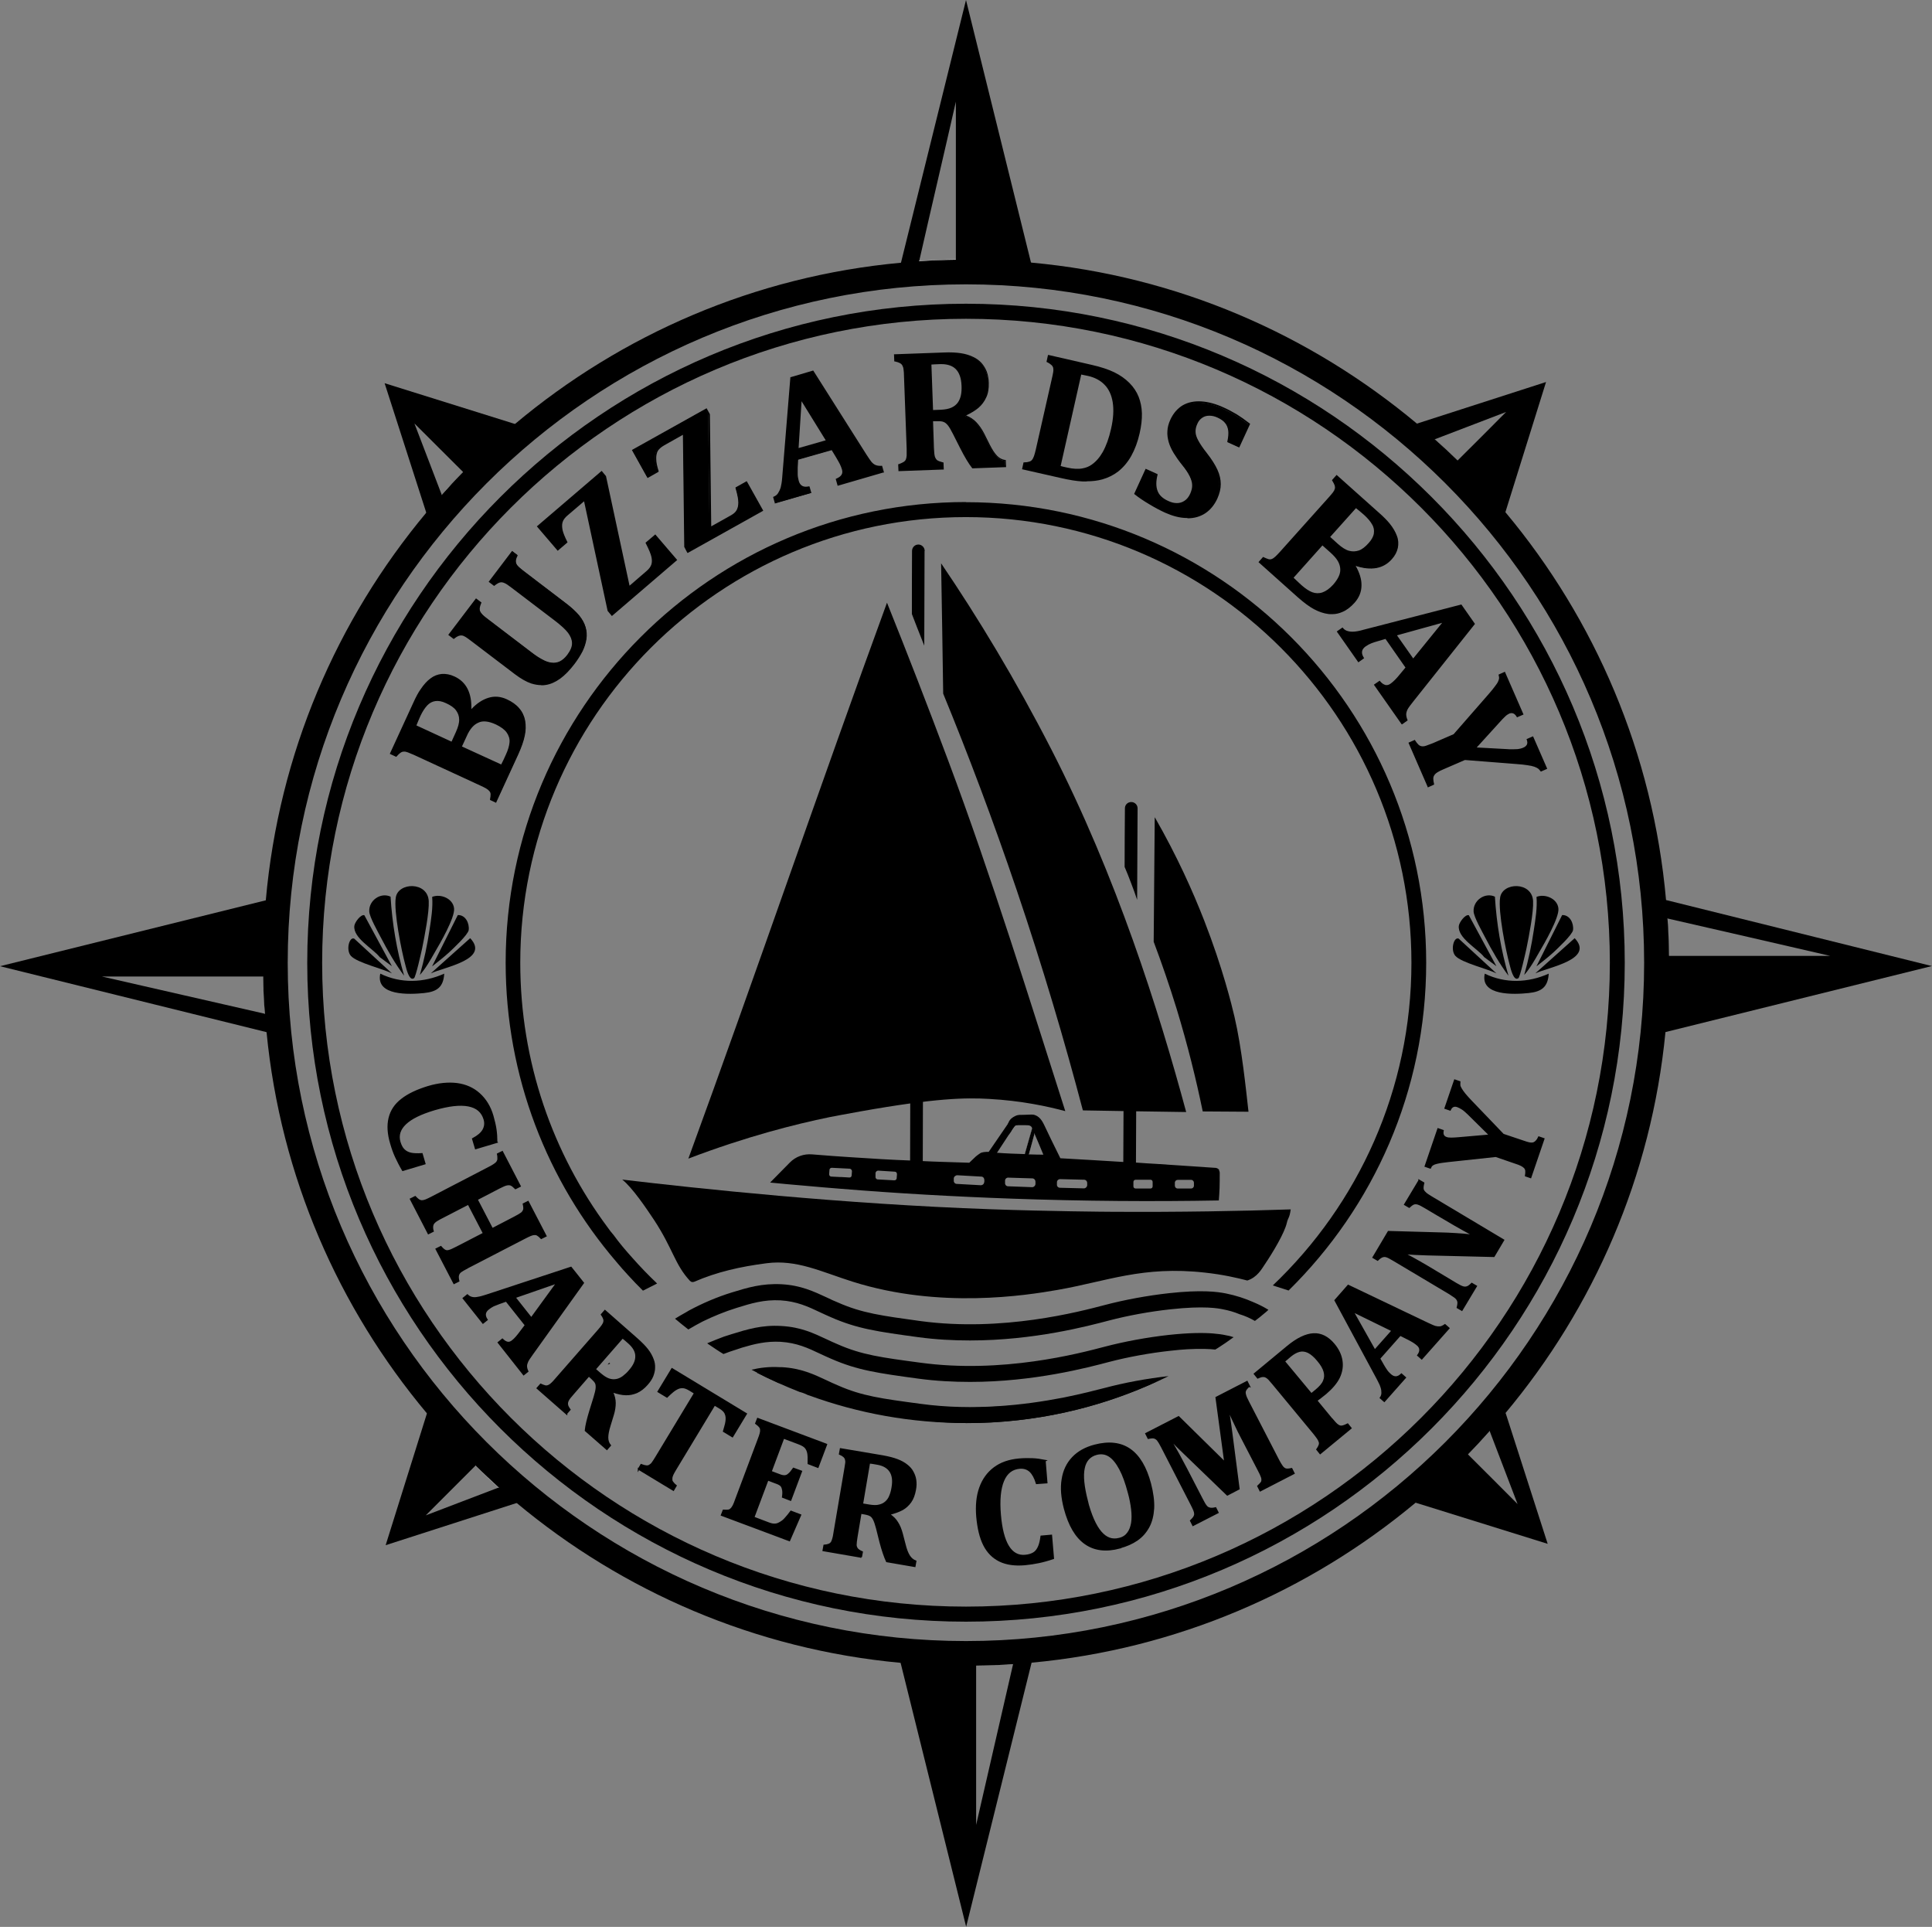 <svg viewBox="0 0 129.6 129.23" xmlns="http://www.w3.org/2000/svg" data-name="Layer 2" id="Layer_2">
  <rect x="0" y="0" width="129.6" height="129.23" fill="#808080" stroke="none"/>
  <defs>
    <style>
      .cls-1 {
        fill: #fff;
      }

      .cls-2 {
        stroke: #000;
        stroke-miterlimit: 10;
        stroke-width: .11px;
      }
    </style>
  </defs>
  <g data-name="Layer 2" id="Layer_2-2">
    <g>
      <path d="M60.28,110.98l.13.53,4.4,17.71,4.39-17.71h.01l.13-.53h-9.05ZM65.48,122.4v-10.7c.82-.01,1.65-.04,2.47-.1h.01c-.82,3.59-1.66,7.2-2.48,10.79Z"></path>
      <path d="M81.79,78.47c-.12-.17-.32-.15-.33-.15-1.28-.09-2.57-.17-3.86-.26-.47-.03-.93-.05-1.39-.09-.29-.01-.57-.03-.85-.04-1.42-.09-2.82-.17-4.23-.25-.46-.93-.82-1.66-1.06-2.18-.09-.18-.26-.58-.63-.71-.1-.04-.19-.04-.26-.04-.4.01-.42.02-.64.02-.26-.01-.37.04-.48.1-.12.06-.3.17-.4.39,0,.01-.01.02-.01.03-.07.14-.09.33.02.78h0s.01.01.01.01c.03-.05.06-.11.11-.16.06-.12.14-.22.22-.34.13-.14.17-.1.22-.11.02-.01.11-.01.26-.01.11,0,.5,0,.56.02,0,0,.05.02.1.05.03.03.06.06.09.12-.17.58-.33,1.17-.5,1.75-.63-.02-1.26-.04-1.88-.09.01-.02.03-.03.03-.05h-.1c-.11.01-.29,0-.48-.01-.21,0-.45.01-.58.11-.1.07-.19.13-.27.2-.14.14-.29.28-.44.42-.45-.01-1.1-.03-1.89-.06-.39-.01-.79-.03-1.23-.05-.27-.01-.56-.02-.85-.04-1.16-.04-2.48-.12-3.98-.22-.7-.04-1.57-.11-2.59-.19-.56-.05-1.11.15-1.5.55-.44.45-.88.9-1.32,1.34.76.07,1.53.15,2.31.21.81.07,1.64.15,2.47.21,3.68.3,7.5.52,11.47.66,4.81.17,9.45.2,13.85.12.02-.27.04-.55.05-.83.01-.32.01-.64.01-.93,0-.03.02-.16-.05-.27ZM57.13,78.82c0,.1-.07.16-.16.15l-.51-.03h-.09l-.6-.03c-.09,0-.15-.07-.15-.16l.02-.28c0-.09.07-.15.16-.15l1.2.06c.09.01.15.09.15.17l-.02.27ZM60.15,79.01c0,.1-.09.16-.17.15l-1.1-.06c-.09,0-.16-.09-.15-.17v-.27c.02-.09.1-.15.18-.15l1.11.07c.09,0,.15.07.15.17l-.02.26ZM66.02,79.28c-.01.13-.11.21-.22.21l-1.62-.09c-.12,0-.21-.11-.2-.22v-.15c.01-.12.12-.21.24-.21l1.6.09c.13,0,.21.11.21.22v.15ZM69.46,79.41c-.01.12-.11.21-.22.21l-1.62-.06c-.12,0-.21-.11-.2-.22v-.16c0-.12.11-.21.22-.2l1.62.05c.12.01.2.11.2.22v.16ZM69.01,77.42c.13-.47.27-.93.38-1.4.14.33.34.78.6,1.42-.21,0-.74-.01-.98-.02ZM72.93,79.49c-.01.12-.11.21-.22.21l-1.6-.04c-.13,0-.22-.1-.21-.22v-.15c0-.12.1-.21.22-.21l1.6.04c.12,0,.21.1.21.22v.15ZM77.32,79.56c0,.09-.06.15-.15.15h-.98c-.1,0-.16-.06-.16-.15v-.28c0-.1.06-.16.16-.16h.98c.09,0,.15.06.15.16v.28ZM80.09,79.52c0,.11-.09.19-.19.19h-.9c-.11,0-.19-.09-.19-.19v-.2c0-.11.09-.19.19-.19h.9c.11,0,.19.09.19.19v.2Z"></path>
      <path d="M68.19,110.65c-.02.11-.05.22-.07.33-.05.21-.1.42-.15.63h-.01c-.82.05-1.65.09-2.47.1v-1.19c.9.04,1.81.09,2.71.13Z" class="cls-1"></path>
      <path d="M86.58,81.12c-.08.59-.17.51-.26.9-.16.68-.91,1.94-1.51,2.83-.17.25-.48.82-1.14,1.03-.65-.17-1.63-.4-2.84-.53-4.18-.47-6.6.59-9.89,1.16-2.12.37-7.91,1.29-13.74-.55-2.12-.67-3.75-1.5-5.77-1.24-1.79.23-3.35.59-4.85,1.24-.01,0-.07.03-.15.02-.05,0-.11-.04-.15-.08-1.02-1.1-1.13-2.14-2.41-4.09-.52-.78-1.45-2.16-2.13-2.7,5.06.6,14.76,1.64,24.72,1.99,3.9.14,7.81.17,8.06.17,4.69.03,8.78-.05,12.07-.16Z"></path>
      <g>
        <path d="M61.13,50.04c.3.56.59,1.02.84,1.37l-.07,26.59c0,.24-.18.43-.42.43-.24-.01-.43-.19-.43-.43l.07-27.96Z"></path>
        <path d="M62.02,36.96l-.02,6.34c-.06-.14-.11-.29-.17-.43-.22-.56-.45-1.13-.66-1.69,0-1.41,0-2.82.01-4.23,0-.24.19-.43.42-.43h.01c.22,0,.42.19.42.43Z"></path>
      </g>
      <g>
        <path d="M75.41,67.05c.27.64.56,1.21.83,1.68l-.04,9.58c0,.24-.19.43-.43.43s-.42-.19-.42-.43l.05-11.26Z"></path>
        <path d="M76.31,54.21l-.03,6.14c-.12-.36-.25-.73-.4-1.11-.14-.38-.29-.75-.44-1.1,0-1.31.01-2.62.02-3.93,0-.24.19-.42.42-.42h.01c.22,0,.42.18.42.42Z"></path>
      </g>
      <path d="M77.46,54.83c-.02,2.78-.05,5.55-.07,8.33.53,1.41,1.05,2.91,1.54,4.5.74,2.43,1.31,4.74,1.75,6.88,1.02,0,2.05.02,3.07.02-.17-1.51-.45-4.27-.94-6.37-.18-.77-.79-3.27-2.03-6.45-.76-1.95-1.82-4.32-3.31-6.92Z"></path>
      <path d="M63.13,37.78c.05,2.91.1,5.83.14,8.74,1.69,4.11,3.35,8.51,4.94,13.2,1.74,5.14,3.2,10.08,4.43,14.75,2.31.04,4.62.08,6.93.11-1.85-6.85-4.67-15.79-9.06-24.35-2.39-4.65-4.9-8.8-7.38-12.45Z"></path>
      <path d="M46.16,77.71c3.91-1.49,7.17-2.31,9.5-2.79.17-.03.97-.19,2.05-.38,5.06-.9,7.06-.93,8.63-.84,2.18.12,3.93.5,5.12.82-2.35-7.34-4.96-15.79-7.85-23.5-1.35-3.61-2.72-7.14-4.11-10.6-4.44,12.13-8.89,25.17-13.33,37.3Z"></path>
      <g>
        <path d="M40.87,91.4l.06.05c-.06.03-.13.06-.17.07l.11-.13Z"></path>
        <path d="M77.55,92.68c-3.88,1.78-8.19,2.76-12.73,2.76-3.7,0-7.25-.65-10.56-1.86-.02,0-.04-.01-.07-.02-.18-.09-.36-.16-.56-.21-.98-.39-1.94-.81-2.87-1.29.53-.11,1.26-.2,2.1-.12h.01c1.27.14,1.85.59,3.03,1.07.33.14.65.26.96.36.02.01.04.01.06.02.3.07.59.16.89.22.12.03.24.05.35.09.63.13,1.34.24,2.2.36.57.1,2.44.36,4.9.34.65-.01,1.85-.07,2.92-.15.75-.04,1.43-.11,1.82-.13,0,0,.04,0,.13-.01-.02,0-.03.01-.05.01.05-.01.1-.01.13-.01h-.07c.57-.07,3.03-.39,5.57-.97.18-.05.86-.28,1.84-.46Z"></path>
      </g>
      <path d="M28.83,94.16l-.19.63-2.77,8.84,8.79-2.83.61-.19-6.44-6.44ZM28.56,101.63l3.34-3.34c.5.5,1.03.99,1.55,1.47h.01c-1.64.62-3.26,1.25-4.9,1.87Z"></path>
      <path d="M34.59,99.33c-.15.05-.29.11-.44.16-.24.1-.46.18-.7.28h-.01c-.52-.48-1.05-.97-1.55-1.48.18-.18.35-.35.53-.52.11-.12.21-.22.32-.33.61.63,1.22,1.26,1.84,1.89Z" class="cls-1"></path>
      <path d="M95.06,28.42l-.73.24,1.11,1.11,1.72,1.72,3.6,3.6.22-.73,2.73-8.74-8.66,2.79ZM97.78,30.88c-.49-.48-1.01-.96-1.53-1.42,1.59-.61,3.2-1.22,4.78-1.83-1.08,1.09-2.16,2.17-3.25,3.25Z"></path>
      <path d="M97.78,30.88c-.19.2-.4.41-.61.61-.1.11-.21.22-.32.33-.61-.63-1.23-1.26-1.84-1.89.15-.05.29-.11.44-.16.27-.11.53-.2.8-.31.52.46,1.04.94,1.53,1.42Z" class="cls-1"></path>
      <path d="M34.54,28.43h-.01l-8.73-2.73,2.79,8.67h0s.24.72.24.72l2.83-2.83,3.6-3.6-.73-.22ZM29.63,33.18c-.61-1.59-1.22-3.2-1.83-4.78,1.09,1.08,2.17,2.17,3.26,3.25h0c-.5.5-.97,1.01-1.43,1.53Z"></path>
      <path d="M31.99,32.58c-.63.61-1.26,1.23-1.89,1.84-.05-.15-.11-.29-.16-.44-.11-.27-.2-.53-.31-.8.46-.52.93-1.03,1.43-1.52.2.19.4.4.6.6.11.1.22.21.33.32Z" class="cls-1"></path>
      <path d="M100.98,94.78l-.2-.62-1.11,1.11-1.72,1.73-3.6,3.59.61.19,8.86,2.76-2.82-8.77ZM99.93,95.98c.62,1.63,1.25,3.26,1.87,4.89-1.11-1.11-2.21-2.22-3.33-3.33.49-.5.98-1.03,1.45-1.56Z"></path>
      <path d="M99.93,95.98c-.47.53-.96,1.06-1.45,1.56-.18-.18-.35-.36-.53-.53l-.33-.33c.63-.61,1.26-1.23,1.88-1.84.05.15.11.29.17.44.09.24.18.47.27.71Z" class="cls-1"></path>
      <path d="M69.16,17.61L64.8,0l-4.36,17.61-.16.63h9.05l-.16-.63ZM61.66,17.51c.81-3.57,1.65-7.12,2.46-10.69v10.59c-.82.01-1.65.04-2.46.1Z"></path>
      <path d="M64.12,17.41v1.29c-.9-.04-1.81-.09-2.71-.13.02-.12.05-.22.07-.34.06-.25.12-.48.17-.73.81-.05,1.64-.09,2.46-.1Z" class="cls-1"></path>
      <path d="M111.76,60.37l-.41-.1v9.04l.36-.09h0s17.88-4.43,17.88-4.43l-17.84-4.43ZM111.86,61.6c3.64.83,7.28,1.67,10.92,2.51h-10.83c-.01-.86-.04-1.68-.1-2.51Z"></path>
      <path d="M111.95,64.1h0s-1.06.01-1.06.01c.04-.91.09-1.81.13-2.71.11.02.22.05.33.07.17.04.33.07.5.12.05.83.09,1.66.1,2.5Z" class="cls-1"></path>
      <path d="M17.83,60.38L0,64.8l17.87,4.42.37.1v-9.04l-.42.11ZM17.77,67.99c-3.65-.83-7.29-1.67-10.94-2.5h10.83c.01.85.05,1.67.12,2.5Z"></path>
      <path d="M18.71,65.48c-.04.9-.09,1.8-.13,2.7-.11-.02-.22-.05-.33-.07-.16-.04-.32-.07-.48-.11h0c-.06-.85-.11-1.67-.12-2.51h1.06Z" class="cls-1"></path>
      <path d="M111.86,61.6h0c-.02-.42-.05-.82-.1-1.23-.87-9.84-4.77-18.83-10.76-26-1.02-1.21-2.1-2.37-3.22-3.49-.49-.48-1.01-.96-1.53-1.42-.38-.35-.78-.7-1.19-1.04-7.16-5.99-16.09-9.92-25.9-10.81h-.01c-1.43-.14-2.89-.2-4.35-.2-.22,0-.46,0-.68.01-.82.01-1.65.04-2.46.1-.41.02-.81.05-1.22.1-9.81.9-18.75,4.82-25.9,10.82h-.01c-1.21,1.02-2.36,2.09-3.47,3.22h0c-.5.5-.97,1.01-1.43,1.53-.35.4-.7.79-1.04,1.2h0c-6,7.19-9.89,16.15-10.76,25.99h0c-.13,1.39-.19,2.78-.19,4.19,0,.3,0,.61.01.91h0c.01.86.05,1.68.12,2.51v.02c.02.41.06.8.11,1.21h0c.94,9.68,4.83,18.49,10.75,25.56h.01c1.03,1.24,2.11,2.41,3.26,3.51.5.5,1.03.99,1.55,1.47h.01c.4.36.79.71,1.2,1.04,7.12,5.94,16.01,9.82,25.75,10.72,1.44.14,2.91.2,4.4.2.22,0,.46,0,.68-.01.82-.01,1.65-.04,2.47-.1h.01c.41-.02.81-.05,1.22-.1h.01c9.73-.9,18.62-4.78,25.75-10.72,1.23-1.02,2.4-2.11,3.53-3.25.49-.5.98-1.03,1.45-1.56.35-.4.71-.79,1.05-1.2,5.92-7.07,9.8-15.88,10.74-25.55h0c.16-1.54.24-3.09.24-4.66v-.46c-.01-.85-.04-1.67-.1-2.5ZM64.8,110.06c-25.09,0-45.5-20.41-45.5-45.49s20.41-45.5,45.5-45.5,45.49,20.41,45.49,45.5-20.41,45.49-45.49,45.49Z"></path>
      <path d="M64.8,20.37c-24.37,0-44.19,19.83-44.19,44.2s19.82,44.19,44.19,44.19,44.19-19.83,44.19-44.19-19.82-44.2-44.19-44.2ZM64.8,107.75c-23.82,0-43.19-19.37-43.19-43.18s19.37-43.19,43.19-43.19,43.19,19.37,43.19,43.19-19.38,43.18-43.19,43.18Z"></path>
      <g>
        <path d="M67.8,75.92c-.04.05-.07.11-.11.16h-.01c.04-.06.07-.12.12-.16Z" class="cls-1"></path>
        <path d="M69.4,76.02c-.12.47-.26.93-.38,1.4h-.03c-.09,0-.16,0-.25-.01.17-.59.33-1.18.5-1.75.03.06.05.14.1.24.02.04.04.09.06.13Z" class="cls-1"></path>
      </g>
      <path d="M85.08,87.86h-.01c-.07.07-.15.14-.24.21-.21.18-.43.36-.65.52-.33-.19-.67-.34-1.03-.45-.36-.15-.74-.26-1.12-.33-.3-.06-1.23-.25-3.51,0-1.39.15-2.86.42-4.12.75-1.4.37-5.04,1.34-9.33,1.34-1.12,0-2.29-.06-3.47-.22-2.72-.37-4.08-.56-5.84-1.33-.26-.11-.49-.22-.73-.33-.84-.4-1.58-.74-2.67-.81-1.11-.06-1.97.2-2.96.51-.77.24-1.53.55-2.27.91-.32.17-.64.34-.95.53h-.01c-.3-.24-.6-.47-.89-.72.24-.14.47-.29.72-.42.06-.04.13-.07.2-.12.93-.5,1.89-.91,2.89-1.22,1.04-.32,2.02-.62,3.34-.55,1.29.07,2.15.48,3.06.9.22.11.46.22.71.32,1.63.72,2.94.89,5.55,1.25,5.5.74,10.66-.63,12.37-1.08,1.33-.35,2.85-.63,4.29-.79,2.19-.24,3.24-.1,3.84.02.64.13,1.27.33,1.87.6.33.14.65.3.96.49Z"></path>
      <path d="M82.77,89.67s-.05.04-.09.06c-.29.21-.58.42-.87.6-.1.06-.19.13-.29.18-.39-.04-.97-.07-1.87-.02-.33.02-.71.05-1.13.1-1.39.15-2.86.42-4.12.75-1.4.37-5.04,1.34-9.32,1.34-1.12,0-2.3-.06-3.48-.22-2.72-.37-4.08-.56-5.84-1.33-.26-.11-.49-.22-.73-.33-.84-.4-1.58-.74-2.67-.81-.96-.05-1.74.14-2.58.39-.13.04-.26.09-.39.13-.29.09-.58.19-.86.3-.32-.19-.64-.41-.95-.62-.04-.03-.1-.06-.14-.1.37-.16.76-.31,1.13-.45.17-.05.33-.11.5-.16,1.04-.32,2.02-.63,3.34-.55,1.31.07,2.16.48,3.06.9.22.11.46.21.71.32,1.63.72,2.94.89,5.55,1.24,5.49.75,10.66-.62,12.37-1.07,1.33-.35,2.85-.63,4.29-.79,1.4-.15,2.33-.15,2.97-.1.37.03.65.07.87.12.18.03.35.07.52.13Z"></path>
      <path d="M78.39,92.29c-3.53,1.74-7.43,2.82-11.56,3.09-.28.02-.56.03-.83.04-.3.01-.61.02-.92.02-.29,0-.59,0-.88-.01-.86-.03-1.72-.1-2.59-.21-2.72-.37-4.08-.56-5.84-1.33-.26-.11-.49-.22-.73-.33-.84-.4-1.58-.75-2.67-.81-.05,0-.11-.01-.15,0-.61-.28-1.22-.57-1.81-.89.57-.13,1.18-.21,1.87-.17h.01s.1,0,.14,0c1.31.07,2.16.48,3.06.9.22.11.46.21.71.32,1.63.72,2.94.89,5.55,1.24,3.58.49,7.04.07,9.48-.4.03-.01.07-.01.11-.02,1.24-.25,2.2-.5,2.78-.65,1.32-.35,2.82-.63,4.28-.79Z"></path>
      <path d="M64.8,33.67c-17.03,0-30.88,13.86-30.88,30.89,0,7.65,2.8,14.67,7.42,20.06.26.31.52.61.8.91.32.35.65.7.99,1.03l.95-.48c-.58-.55-1.13-1.12-1.66-1.72-.44-.49-.87-.99-1.25-1.52-.15-.17-.28-.34-.4-.51-3.69-4.96-5.87-11.11-5.87-17.76,0-16.48,13.4-29.89,29.89-29.89s29.89,13.4,29.89,29.89c0,8.5-3.57,16.19-9.3,21.64l1.06.34c5.7-5.61,9.23-13.38,9.23-21.98,0-17.03-13.85-30.89-30.88-30.89Z"></path>
      <path d="M69.52,75.61c-.03.14-.07.27-.12.41-.12.47-.26.93-.38,1.4-.06.22-.13.45-.19.67-.09-.01-.18-.02-.27-.03.06-.21.13-.44.18-.65.17-.59.33-1.18.5-1.75.01-.04.03-.1.04-.14.09.03.16.06.24.1Z"></path>
      <path d="M68.28,75.19c-.09.13-.17.27-.26.4-.09.12-.16.22-.22.34-.04.05-.07.11-.11.16h-.01c-.26.4-.52.79-.78,1.19h-.01s-.02.03-.03.05c-.01.03-.03.05-.05.09-.16-.02-.4-.02-.56-.05.02-.03.04-.06.06-.1.45-.65.9-1.32,1.35-1.97.09-.03.22-.07.38-.09.12-.01.15-.03.24-.02Z"></path>
      <g>
        <path d="M33.32,76.6l-1.41.42-.19-.64c.34-.18.58-.38.7-.6.12-.22.15-.46.07-.72-.15-.5-.5-.8-1.07-.91-.57-.11-1.33-.02-2.29.26-.9.27-1.54.58-1.93.95-.39.37-.52.78-.39,1.23.07.23.16.41.29.53.12.12.28.2.46.24s.43.05.74.03l.19.65-1.47.44c-.19-.32-.34-.62-.47-.9s-.23-.57-.32-.88c-.2-.66-.23-1.23-.11-1.72.12-.49.39-.9.83-1.24.43-.34,1.02-.62,1.77-.85.7-.21,1.35-.27,1.93-.2.59.08,1.09.3,1.5.67.41.37.72.86.9,1.49.09.32.16.61.2.88s.06.56.06.86Z" class="cls-2"></path>
        <path d="M31.35,85.02c-.23.12-.38.21-.46.27-.07.06-.13.14-.15.23-.03.09-.02.22.02.39l-.3.15-1.19-2.29.3-.15c.13.15.23.23.31.26.07.03.15.03.25,0,.09-.02.27-.1.52-.23l1.8-.93-1.03-1.98-1.8.93c-.11.05-.2.11-.29.16s-.15.1-.2.15c-.05.05-.08.1-.1.15-.02.05-.03.12-.03.19,0,.07.01.16.04.25l-.3.15-1.19-2.3.3-.15c.09.09.16.16.23.21.07.04.14.07.22.07s.17-.02.27-.06c.1-.04.22-.1.36-.17l3.87-2.01c.14-.07.26-.14.35-.2.09-.06.16-.12.2-.18.04-.06.07-.13.07-.22,0-.08,0-.19-.03-.31l.3-.15,1.19,2.3-.3.15c-.13-.13-.23-.21-.31-.24-.08-.03-.17-.03-.28-.01-.1.02-.27.09-.5.21l-1.5.78,1.03,1.98,1.5-.78c.23-.12.38-.21.46-.27.08-.06.13-.14.16-.22s.02-.22-.02-.4l.3-.15,1.19,2.29-.3.15c-.1-.11-.19-.18-.26-.22-.07-.04-.14-.05-.22-.04-.08,0-.16.03-.24.06-.08.03-.2.09-.36.17l-3.87,2Z" class="cls-2"></path>
        <path d="M35.27,88.89l-1.31-1.65-.48.17c-.13.05-.26.1-.38.15-.12.06-.23.13-.34.22-.26.2-.29.45-.1.73l-.26.21-1.31-1.65.26-.21c.09.09.19.14.3.17.12.03.25.03.39,0,.15-.02.34-.07.58-.15l5.68-1.87.82,1.03-3.43,4.79c-.15.21-.26.37-.31.48s-.08.21-.08.31c0,.1.03.22.09.35l-.26.21-1.69-2.14.26-.21c.12.12.24.19.35.21.11.02.22-.02.33-.11.08-.06.17-.15.25-.24.09-.1.19-.23.31-.39l.31-.41ZM34.54,87.02l1.1,1.39,1.74-2.39-2.85.99Z" class="cls-2"></path>
        <path d="M38,94.81l-1.95-1.71.22-.25c.11.05.21.09.29.11.08.02.15.01.23-.02.07-.03.15-.08.22-.15.08-.07.17-.17.27-.29l2.87-3.28c.1-.12.19-.22.25-.31.06-.09.11-.17.12-.24.02-.07.02-.15-.01-.23-.03-.08-.07-.17-.15-.28l.22-.25,2.16,1.9c.29.26.52.49.69.71.17.22.29.44.37.66.07.18.1.37.09.55,0,.19-.05.37-.12.56-.08.19-.2.37-.37.56-.22.25-.45.42-.69.53-.24.1-.49.15-.73.14-.25,0-.54-.07-.87-.18l-.03.04c.11.24.17.48.17.72,0,.24-.04.51-.13.8l-.22.72c-.1.32-.15.59-.15.79,0,.21.06.38.18.53l-.22.25-1.43-1.25c.03-.33.14-.77.31-1.33l.28-.9c.08-.27.13-.47.14-.61.01-.14,0-.25-.04-.34-.04-.09-.13-.19-.26-.31l-.21-.19-1.07,1.23c-.17.19-.28.33-.32.42-.05.09-.07.18-.06.27,0,.09.06.21.17.36l-.22.25ZM41.76,89.71l-1.85,2.12.37.32c.2.17.39.29.56.35.18.06.34.07.51.04.16-.03.31-.1.46-.21.14-.11.29-.24.42-.4.3-.34.45-.67.44-.98,0-.31-.17-.6-.48-.88-.21-.19-.36-.31-.43-.36Z" class="cls-2"></path>
        <path d="M42.84,98.53l.17-.29c.13.05.24.08.33.09s.17,0,.24-.05c.07-.04.14-.1.2-.19.06-.09.14-.2.22-.34l2.61-4.32-.34-.21c-.17-.1-.31-.16-.43-.17s-.23,0-.35.05c-.12.05-.25.13-.38.24s-.26.23-.37.34l-.58-.35.92-1.52,4.97,3.01-.92,1.52-.58-.35c.07-.23.11-.4.14-.51.02-.11.04-.21.04-.3,0-.09,0-.17-.02-.24-.02-.07-.04-.13-.07-.19-.03-.06-.08-.11-.14-.17-.06-.06-.15-.12-.27-.19l-.3-.18-2.61,4.32c-.09.15-.16.27-.2.36-.04.09-.06.16-.07.22,0,.06,0,.12,0,.17.01.05.04.11.09.16.04.06.11.13.2.2l-.17.29-2.33-1.41Z" class="cls-2"></path>
        <path d="M55.43,96.88l-.57,1.51-.63-.24c.01-.34,0-.57-.03-.71s-.08-.25-.16-.35c-.08-.1-.23-.19-.47-.28l-1.01-.38-.85,2.27.61.23c.13.05.25.07.34.06.09-.01.18-.05.26-.13.09-.07.19-.2.31-.37l.52.19-.72,1.92-.52-.2c.03-.2.03-.36.01-.47s-.05-.21-.11-.28c-.06-.07-.16-.13-.3-.18l-.61-.23-.95,2.53,1,.38c.11.04.2.07.28.08.08.01.16.01.23,0,.07-.01.15-.04.22-.08.08-.04.15-.09.22-.14.07-.05.15-.13.23-.23.09-.1.2-.23.33-.41l.63.24-.74,1.7-4.54-1.7.12-.31c.13.01.23.01.31,0,.08-.01.15-.04.2-.1.06-.05.11-.13.16-.22.05-.1.1-.22.15-.37l1.53-4.08c.06-.15.1-.27.13-.38.03-.1.04-.19.03-.27,0-.08-.04-.15-.09-.21s-.13-.13-.24-.21l.12-.31,4.58,1.72Z" class="cls-2"></path>
        <path d="M57.78,104.42l-2.55-.44.06-.33c.12-.01.23-.03.3-.06.08-.03.14-.07.18-.13.05-.06.08-.15.11-.25.03-.1.06-.23.08-.39l.73-4.3c.03-.15.04-.29.06-.39s0-.2-.02-.27c-.02-.07-.06-.13-.13-.19-.06-.05-.15-.11-.27-.16l.06-.33,2.84.48c.38.07.7.15.96.25.26.1.48.22.66.37.15.12.28.26.37.43.09.16.16.34.19.54s.03.42-.02.67c-.06.33-.16.6-.31.81-.15.21-.34.38-.55.5-.22.12-.5.22-.84.31v.05c.21.15.39.32.51.53.13.2.23.45.31.75l.19.73c.08.33.18.58.29.75.11.17.25.29.43.36l-.06.33-1.87-.32c-.14-.3-.29-.73-.44-1.3l-.23-.92c-.07-.27-.14-.47-.2-.59-.06-.12-.13-.21-.21-.26-.08-.05-.21-.1-.39-.13l-.28-.05-.27,1.61c-.04.25-.06.43-.06.53,0,.1.04.19.09.26.05.07.17.15.33.22l-.06.33ZM58.31,98.11l-.47,2.77.48.08c.26.04.48.05.66,0,.18-.04.33-.12.45-.23.12-.11.22-.25.28-.42.07-.17.12-.35.15-.56.08-.45.03-.81-.14-1.07-.17-.26-.46-.43-.87-.5-.28-.05-.46-.08-.55-.08Z" class="cls-2"></path>
        <path d="M70.09,97.97l.12,1.46-.67.05c-.11-.37-.26-.64-.44-.81-.19-.17-.42-.24-.69-.22-.52.04-.89.33-1.11.86-.22.53-.3,1.3-.21,2.3.08.93.26,1.63.54,2.09.28.46.66.67,1.13.63.24-.02.43-.08.58-.17s.25-.23.33-.4c.08-.17.14-.41.18-.72l.67-.06.13,1.53c-.35.12-.68.21-.97.27-.29.06-.6.11-.92.14-.68.06-1.25-.02-1.7-.24-.45-.22-.8-.57-1.05-1.06-.25-.49-.4-1.13-.47-1.91-.06-.73,0-1.37.2-1.93.2-.56.52-1,.96-1.33.44-.33.99-.52,1.65-.58.33-.03.63-.03.9-.02.27.01.56.05.86.11Z" class="cls-2"></path>
        <path d="M75.12,103.8c-.93.25-1.71.15-2.33-.29-.62-.44-1.07-1.21-1.37-2.33-.19-.73-.25-1.39-.15-1.97.09-.58.32-1.06.69-1.45.37-.39.86-.66,1.47-.82.95-.25,1.74-.16,2.36.27.62.43,1.08,1.2,1.37,2.3.16.62.23,1.16.21,1.64-.03.48-.13.9-.32,1.25-.19.35-.44.64-.77.87-.33.23-.72.4-1.17.52ZM72.91,100.64c.26.99.57,1.69.93,2.11.36.42.77.57,1.25.44.25-.06.44-.19.57-.37.14-.18.22-.41.27-.68.04-.27.04-.58,0-.92-.04-.34-.11-.72-.22-1.11-.17-.65-.36-1.18-.58-1.59-.22-.41-.45-.7-.71-.87-.26-.17-.55-.21-.86-.13-.46.12-.75.44-.85.95-.11.51-.03,1.24.21,2.18Z" class="cls-2"></path>
        <path d="M83.77,92.96c-.13.13-.21.23-.24.31s-.03.17,0,.27c.02.1.09.26.21.49l2.01,3.89c.09.18.18.32.25.42s.15.16.23.19c.08.03.22.02.41-.02l.15.3-2.25,1.16-.15-.3c.11-.1.18-.18.22-.23s.06-.11.06-.17c0-.06,0-.13-.04-.23-.03-.1-.1-.24-.21-.45l-1.14-2.2c-.13-.24-.27-.53-.43-.87-.16-.33-.27-.57-.33-.71l-.09.05c.03.14.05.27.07.41.02.14.05.38.1.73l.5,3.85-.77.4-3.12-3.01c-.18-.17-.35-.34-.51-.52l-.08.04c.28.48.6,1.06.95,1.73l1.07,2.07c.11.22.2.37.27.45.06.08.14.13.24.15.09.03.22.02.39-.02l.15.3-1.66.85-.15-.3c.09-.09.16-.16.21-.23.04-.07.07-.14.07-.22,0-.08-.02-.16-.06-.26-.04-.1-.1-.22-.17-.36l-2-3.89c-.12-.23-.21-.38-.27-.45-.06-.07-.13-.12-.22-.15-.08-.03-.22-.02-.41.02l-.15-.3,2.18-1.12,3.12,3.07-.59-4.37,2.06-1.06.15.3Z" class="cls-2"></path>
        <path d="M89.35,95.18c.14.17.25.29.32.35.07.06.14.1.2.12s.14.02.21,0c.08-.02.18-.06.32-.13l.21.26-2.05,1.69-.21-.26c.07-.1.12-.19.15-.27.03-.07.04-.15.02-.22s-.06-.16-.12-.25c-.06-.09-.14-.19-.24-.32l-2.78-3.36c-.1-.12-.19-.22-.26-.3-.08-.08-.15-.13-.22-.16-.07-.03-.15-.04-.23-.03s-.18.05-.3.1l-.21-.26,2.21-1.83c.64-.53,1.22-.81,1.73-.84.51-.03.97.2,1.38.69.29.35.46.71.52,1.09.06.38,0,.75-.17,1.12-.18.37-.48.72-.9,1.08-.25.2-.45.36-.62.48l1.03,1.25ZM87.96,93.5l.33-.27c.25-.21.43-.41.51-.61.09-.2.1-.41.04-.63-.06-.22-.2-.47-.43-.74-.22-.27-.44-.46-.64-.56-.2-.1-.41-.13-.6-.08-.2.05-.4.16-.62.34-.18.15-.31.26-.41.35l1.82,2.19Z" class="cls-2"></path>
        <path d="M93.93,89.53l-1.4,1.58.25.44c.07.12.14.24.22.35.07.11.17.21.27.3.25.22.49.21.74-.03l.25.22-1.4,1.58-.25-.22c.07-.1.11-.21.11-.33s-.01-.25-.06-.39c-.04-.14-.13-.32-.25-.55l-2.84-5.27.87-.99,5.32,2.54c.24.11.41.19.52.22s.22.04.32.03.21-.07.33-.15l.25.22-1.81,2.04-.25-.22c.1-.14.15-.27.14-.38,0-.11-.06-.22-.16-.31-.08-.07-.17-.14-.28-.21s-.26-.15-.44-.24l-.46-.23ZM92.22,90.57l1.18-1.33-2.66-1.3,1.48,2.63Z" class="cls-2"></path>
        <path d="M95.2,79.17l.29.17c-.03.13-.05.23-.05.3,0,.06,0,.12.03.18.02.06.08.12.15.19s.21.16.39.27l4.84,2.89-.64,1.08-4.52-.11c-.61-.02-1.08-.04-1.42-.08l-.02.04c.64.34,1.31.72,2,1.14l1.4.84c.22.13.38.21.48.24s.19.03.28,0c.08-.02.19-.1.32-.23l.29.17-.96,1.6-.29-.17c.03-.12.05-.22.05-.31,0-.08-.02-.15-.06-.22-.04-.06-.1-.13-.19-.19s-.2-.13-.33-.22l-3.76-2.24c-.22-.13-.37-.21-.47-.24-.09-.03-.18-.03-.27,0-.09.03-.2.1-.33.23l-.29-.17,1.02-1.72,3.57.1c.22,0,.52.02.9.04s.73.05,1.05.09l.04-.07c-.71-.38-1.47-.82-2.29-1.31l-.81-.48c-.19-.11-.33-.19-.42-.22-.09-.04-.17-.05-.23-.05s-.12.02-.18.05c-.06.03-.14.1-.24.19l-.29-.17.96-1.6Z" class="cls-2"></path>
        <path d="M100.85,76.1l1.31.44c.17.06.3.1.39.12.09.02.17.03.23.02.06,0,.12-.02.16-.05.04-.02.09-.06.14-.12.05-.05.1-.13.15-.24l.32.11-.88,2.58-.32-.11c.02-.13.03-.25.02-.33-.01-.09-.04-.16-.1-.22s-.13-.11-.23-.16c-.1-.05-.23-.1-.39-.15l-1.31-.45-3.17.34c-.27.03-.47.06-.6.08-.16.03-.27.06-.35.09-.08.03-.13.07-.17.1s-.07.09-.11.17l-.32-.11.85-2.49.32.11c-.05.25.03.41.24.48.08.03.19.04.32.04s.3-.01.53-.03l2.07-.18-1.47-1.45c-.15-.14-.27-.25-.38-.32-.11-.07-.22-.13-.33-.17-.11-.04-.22-.04-.3,0-.09.04-.15.12-.2.23l-.32-.11.64-1.87.32.11c-.01.09,0,.17,0,.24.01.07.05.14.1.23.05.09.13.2.24.34.11.14.27.31.45.5l2.13,2.22Z" class="cls-2"></path>
      </g>
      <g>
        <g>
          <path d="M31.63,47.65c.37-.41.76-.68,1.16-.8s.8-.09,1.21.1c.34.16.62.35.82.59s.33.5.38.81c.05.31.05.64-.03.99-.07.35-.22.77-.44,1.27l-1.46,3.17-.34-.16c.02-.14.03-.26.03-.35,0-.09-.04-.17-.09-.24-.05-.07-.13-.13-.24-.19-.1-.06-.24-.13-.4-.2l-4.44-2.05c-.16-.07-.3-.13-.41-.17-.11-.04-.21-.06-.3-.06-.09,0-.17.03-.24.09-.08.05-.16.14-.26.25l-.34-.16,1.55-3.37c.18-.38.34-.69.49-.92.2-.3.42-.54.65-.72.21-.16.45-.25.71-.28.27-.02.54.03.83.16.78.36,1.14,1.09,1.1,2.21l.05.02ZM30.63,49.12c.16-.34.23-.64.22-.88,0-.24-.08-.46-.22-.64-.14-.19-.37-.35-.69-.5-.29-.13-.54-.18-.75-.15-.22.03-.41.13-.57.3-.17.17-.32.4-.46.71-.11.24-.21.48-.3.71l2.45,1.13.32-.69ZM33.64,51.34c.1-.2.22-.43.34-.69.15-.33.23-.61.25-.86.02-.25-.05-.48-.2-.69-.15-.21-.4-.39-.75-.56-.25-.11-.47-.18-.68-.2-.2-.02-.39,0-.56.08-.16.07-.31.18-.44.33-.13.15-.25.35-.37.61l-.33.72,2.73,1.26Z"></path>
          <path d="M33.3,53.85l-.43-.2v-.04c.03-.14.04-.25.04-.34,0-.08-.03-.15-.08-.21-.05-.06-.12-.12-.22-.18-.11-.06-.24-.13-.4-.2l-4.44-2.05c-.16-.07-.3-.13-.41-.17-.1-.04-.2-.06-.28-.05-.08,0-.15.03-.22.08-.07.05-.16.13-.25.24l-.03.03-.43-.2.02-.05,1.55-3.37c.18-.4.34-.7.5-.92.2-.3.42-.55.67-.73.22-.17.47-.26.74-.29.28-.02.56.03.86.17.78.36,1.16,1.09,1.13,2.19.36-.39.75-.64,1.14-.76.41-.13.83-.09,1.24.1.35.16.63.36.83.6.21.24.34.52.4.84.05.32.05.66-.03,1.01-.07.35-.22.78-.45,1.28l-1.48,3.22ZM32.99,53.59l.25.12,1.44-3.12c.22-.49.37-.91.44-1.25.07-.34.08-.67.03-.97-.05-.3-.18-.56-.37-.79-.2-.22-.46-.42-.8-.57-.39-.18-.78-.21-1.17-.09-.39.12-.77.38-1.14.78l-.03.03-.11-.05v-.04c.04-1.08-.32-1.81-1.07-2.16-.28-.13-.54-.18-.8-.16-.25.02-.48.11-.69.27-.23.18-.45.41-.64.7-.15.22-.31.52-.49.91l-1.53,3.32.25.12c.09-.1.17-.18.24-.23.09-.06.18-.09.27-.1.09,0,.2.01.32.06.12.04.26.1.42.18l4.44,2.05c.16.07.3.14.41.21.11.07.19.13.25.21.06.08.09.17.1.27,0,.09,0,.19-.02.32ZM33.67,51.41l-.05-.02-2.78-1.28.02-.05.33-.72c.12-.26.25-.47.38-.62.13-.15.29-.27.46-.35.18-.08.37-.11.58-.09.21.02.45.09.7.21.36.16.62.36.77.57.15.22.22.46.2.72-.02.25-.1.55-.26.88-.12.26-.24.5-.34.7l-.02.05ZM30.98,50.06l2.64,1.21c.1-.19.2-.4.31-.65.15-.32.23-.6.25-.84.02-.23-.05-.45-.19-.65-.14-.2-.39-.38-.72-.54-.24-.11-.46-.18-.66-.2-.19-.02-.37,0-.53.08-.16.07-.3.18-.42.32-.12.14-.25.34-.36.6l-.31.67ZM30.34,49.88l-.05-.02-2.5-1.15.02-.05c.09-.24.19-.48.3-.72.14-.3.3-.55.47-.72.17-.18.37-.28.6-.32.22-.04.49.02.78.15.33.15.56.32.71.52.14.2.22.42.23.67,0,.25-.07.55-.23.9h0s-.34.73-.34.73ZM27.93,48.65l2.36,1.09.29-.64c.15-.33.23-.62.22-.85,0-.23-.08-.43-.21-.61-.13-.18-.36-.34-.67-.48-.27-.13-.51-.17-.72-.14-.21.03-.39.13-.54.29-.16.17-.31.4-.45.69-.1.22-.19.44-.28.66Z"></path>
        </g>
        <g>
          <path d="M34.37,39.36c-.23-.17-.39-.28-.5-.33-.1-.05-.2-.06-.3-.05-.1.02-.23.09-.4.22l-.3-.23,1.51-1.98.3.23c-.05.13-.09.24-.1.33-.01.09,0,.17.03.25.04.08.1.16.19.24s.2.18.35.29l2.82,2.15c.37.28.66.55.87.8s.35.51.42.76c.08.26.09.52.06.79-.04.27-.12.54-.26.81-.13.27-.31.55-.53.84-.33.43-.64.75-.96.98s-.63.37-.95.41c-.32.05-.64.02-.96-.09-.32-.1-.69-.31-1.09-.62l-2.92-2.22c-.14-.11-.26-.2-.36-.26-.1-.07-.2-.11-.28-.12-.08-.01-.17,0-.26.03-.09.04-.19.1-.31.19l-.3-.23,1.8-2.37.3.23c-.06.15-.09.27-.1.35,0,.09,0,.17.04.24.03.07.09.15.16.22s.2.18.37.31l2.98,2.27c.24.18.47.33.68.45.22.12.43.19.63.22s.39,0,.57-.09c.18-.08.36-.24.53-.46.23-.31.35-.58.34-.83,0-.24-.1-.48-.27-.71s-.48-.51-.92-.85l-2.88-2.19Z"></path>
          <path d="M36.32,45.95c-.23,0-.45-.04-.68-.11-.33-.11-.7-.32-1.11-.63l-2.92-2.22c-.14-.11-.26-.19-.36-.26-.1-.06-.18-.1-.26-.11-.07-.01-.15,0-.23.03-.08.03-.18.09-.29.18l-.03.03-.37-.28.03-.04,1.83-2.41.37.28-.02.04c-.06.14-.09.26-.1.34,0,.08,0,.15.03.21.03.07.08.13.15.21s.2.18.37.31l2.98,2.27c.23.18.46.33.68.44.21.12.42.19.61.21.19.02.37,0,.54-.08.17-.08.35-.23.51-.44.22-.3.33-.56.32-.79,0-.23-.1-.46-.26-.68-.17-.23-.48-.51-.91-.84l-2.88-2.19c-.22-.17-.38-.28-.49-.32-.09-.04-.18-.06-.27-.04-.09.01-.22.09-.38.21l-.03.03-.37-.28.03-.04,1.54-2.03.37.28v.04c-.07.13-.1.23-.11.32-.01.08,0,.15.03.22.03.07.09.15.17.22.09.08.21.18.34.28l2.82,2.15c.37.28.67.56.88.81.21.26.35.52.43.78.08.26.1.53.06.81-.04.27-.13.55-.26.82-.14.27-.32.56-.54.85-.33.43-.65.76-.97.99-.32.23-.64.37-.97.42-.1.02-.21.02-.31.02ZM30.94,42.51s.05,0,.08,0c.09.01.19.06.3.13.1.07.23.15.37.26l2.92,2.22c.4.3.76.51,1.07.61.31.1.63.13.94.08.31-.05.62-.18.93-.41.31-.22.63-.55.95-.97.22-.28.39-.56.53-.83.13-.26.21-.53.25-.79.04-.26.02-.52-.06-.77-.07-.25-.21-.5-.41-.74-.2-.25-.49-.52-.86-.79l-2.82-2.15c-.14-.11-.26-.2-.35-.29-.09-.09-.16-.17-.2-.26-.04-.09-.05-.19-.04-.29.01-.08.04-.18.09-.3l-.22-.17-1.45,1.9.22.17c.16-.12.29-.19.39-.21.11-.02.22,0,.33.05.11.05.28.16.51.34l2.88,2.19c.44.33.75.62.93.85.18.24.28.49.29.74s-.11.54-.35.86c-.17.23-.36.39-.55.48-.19.09-.39.12-.6.09-.21-.03-.42-.1-.65-.22-.22-.12-.45-.27-.69-.45l-2.98-2.27c-.17-.13-.3-.23-.38-.31s-.14-.16-.18-.24c-.03-.08-.05-.17-.04-.26,0-.08.04-.19.09-.33l-.22-.17-1.74,2.28.22.17c.11-.08.2-.14.29-.17.07-.03.14-.04.21-.04Z"></path>
        </g>
        <g>
          <path d="M42.2,39.37l1.23-1.06c.16-.14.26-.28.31-.44.05-.16.06-.34.01-.54-.04-.21-.17-.52-.38-.93l.59-.5,1.4,1.64-4.31,3.7-.24-.28-1.6-7.44-1.17,1c-.19.16-.31.32-.36.49-.05.16-.05.35,0,.57.05.22.16.48.32.78l-.59.51-1.33-1.55,4.27-3.66.24.28,1.6,7.44Z"></path>
          <path d="M41.05,41.32l-.29-.35-1.58-7.35-1.1.94c-.18.15-.3.31-.34.46-.05.15-.04.34,0,.54.05.21.16.47.31.77l.02.04-.03.03-.63.54-.03-.04-1.37-1.6.04-.03,4.31-3.69.29.35,1.58,7.35,1.16-1c.15-.13.25-.27.3-.41.05-.14.05-.32.01-.51-.04-.2-.17-.51-.38-.92l-.02-.04.66-.56.03.04,1.44,1.68-.04.03-4.35,3.73ZM40.86,40.93l.2.23,4.23-3.63-1.34-1.56-.51.44c.21.41.33.7.37.91.04.21.04.41-.02.57-.05.16-.16.32-.33.46l-1.3,1.11-.02-.09-1.59-7.43-.2-.23-4.19,3.59,1.26,1.47.52-.44c-.15-.29-.25-.54-.3-.75-.05-.23-.06-.43,0-.6.05-.17.18-.34.38-.51l1.24-1.06.02.09,1.6,7.43Z"></path>
        </g>
        <g>
          <path d="M47.63,35.4l1.41-.79c.18-.1.31-.22.39-.37.08-.14.12-.32.12-.53,0-.21-.06-.54-.19-.99l.67-.38,1.05,1.89-4.96,2.77-.18-.33-.1-7.61-1.34.75c-.22.12-.37.26-.45.41-.08.15-.12.34-.11.56,0,.22.06.5.16.83l-.68.38-1-1.79,4.91-2.74.18.33.09,7.61Z"></path>
          <path d="M46.11,37.08l-.21-.4-.09-7.52-1.26.71c-.21.12-.35.25-.43.38-.07.14-.11.32-.1.53,0,.22.06.5.16.81v.04s-.02.02-.02.02l-.72.41-.03-.05-1.02-1.83.05-.03,4.96-2.77.22.4.09,7.52,1.34-.75c.17-.1.3-.21.37-.35.07-.13.11-.3.11-.5,0-.2-.06-.52-.19-.97v-.04s.75-.42.75-.42l.03.05,1.08,1.93-.05.03-5.01,2.8ZM46.01,36.67l.15.27,4.87-2.72-1-1.79-.59.33c.12.44.18.76.18.96,0,.22-.04.41-.13.56-.09.15-.23.28-.41.39l-1.49.83v-.09s-.09-7.6-.09-7.6l-.15-.27-4.82,2.69.95,1.69.59-.33c-.09-.31-.14-.58-.15-.8,0-.23.03-.43.12-.59.09-.16.24-.3.47-.43l1.42-.79v.09s.1,7.6.1,7.6Z"></path>
        </g>
        <g>
          <path d="M55.82,30.15l-2.33.67-.03.57c0,.16,0,.31,0,.46s.03.3.07.45c.1.36.35.49.73.41l.1.36-2.33.66-.1-.36c.13-.05.24-.13.31-.24.08-.11.14-.24.18-.41.04-.16.08-.39.1-.67l.54-6.71,1.46-.42,3.54,5.59c.16.25.28.42.37.52.09.1.18.17.29.22.11.05.24.06.41.05l.1.36-3.01.86-.1-.36c.18-.08.31-.17.38-.28.07-.11.08-.24.04-.39-.03-.11-.08-.23-.15-.37-.06-.13-.16-.29-.27-.49l-.3-.49ZM53.51,30.12l1.96-.56-1.75-2.82-.21,3.38Z"></path>
          <path d="M51.99,33.79l-.13-.46.04-.02c.12-.05.22-.12.29-.23s.13-.23.18-.39c.04-.16.08-.38.1-.66l.55-6.74h.04s1.49-.44,1.49-.44l.02.03,3.54,5.59c.16.25.28.42.36.52.08.09.17.16.27.2.1.04.22.06.39.05h.04s.13.45.13.45h-.05s-3.06.89-3.06.89l-.13-.46.04-.02c.17-.07.29-.16.35-.26.06-.1.07-.21.03-.35-.03-.11-.08-.23-.14-.36-.07-.13-.16-.3-.27-.48l-.28-.46-2.25.64-.03.53c0,.15,0,.31,0,.45,0,.14.03.28.07.44.09.33.32.45.67.37h.05s.13.45.13.45h-.05s-2.38.69-2.38.69ZM51.99,33.4l.08.26,2.23-.64-.07-.26c-.39.07-.64-.09-.74-.46-.04-.16-.07-.32-.08-.46,0-.15,0-.31,0-.46l.04-.61h.04s2.37-.69,2.37-.69l.32.53c.12.19.21.36.28.49.07.13.12.26.15.37.05.17.03.31-.04.44-.07.11-.19.2-.36.28l.08.26,2.91-.83-.08-.27c-.16,0-.28-.01-.39-.06-.12-.05-.22-.13-.31-.23-.09-.1-.21-.27-.37-.53l-3.52-5.56-1.38.4-.54,6.67c-.02.29-.06.52-.1.68-.05.17-.11.31-.19.42-.07.1-.17.19-.29.24ZM53.45,30.19v-.08s.23-3.55.23-3.55l.09.14,1.79,2.88-.07.02-2.04.58ZM53.77,26.91l-.2,3.14,1.82-.52-1.62-2.62Z"></path>
        </g>
        <g>
          <path d="M63.29,31.43l-2.98.11v-.37c.13-.04.23-.09.31-.13.08-.05.14-.11.18-.19.04-.08.06-.18.07-.3s0-.27,0-.45l-.18-4.88c0-.18-.02-.33-.03-.45-.01-.12-.04-.22-.09-.29-.04-.07-.1-.13-.19-.18-.08-.04-.2-.08-.34-.12v-.37s3.29-.12,3.29-.12c.45-.02.83,0,1.14.05s.59.14.83.26c.2.1.37.22.51.38.14.16.25.34.33.55.08.21.13.46.14.74.01.37-.04.69-.16.96-.12.27-.29.5-.5.68-.21.18-.5.36-.87.53v.06c.29.11.52.26.71.46.19.2.36.45.52.75l.38.76c.17.34.34.59.5.76.16.17.35.26.57.29v.37s-2.17.08-2.17.08c-.23-.29-.49-.73-.79-1.32l-.48-.95c-.14-.28-.26-.48-.36-.6-.1-.12-.2-.2-.3-.24-.1-.04-.26-.06-.46-.05h-.33s.07,1.84.07,1.84c.01.28.03.48.06.59.03.11.09.2.16.27.08.07.22.12.43.17v.37ZM62.42,24.4l.12,3.15.56-.02c.3-.01.55-.06.74-.15s.34-.21.46-.36c.11-.15.18-.32.22-.52.04-.2.05-.41.04-.65-.02-.51-.15-.89-.41-1.14s-.62-.36-1.09-.35c-.33.01-.54.02-.64.04Z"></path>
          <path d="M60.27,31.6l-.02-.47h.04c.14-.05.24-.1.31-.14.07-.04.12-.09.16-.16.03-.07.05-.16.06-.28,0-.11,0-.26,0-.45l-.18-4.88c0-.16-.01-.31-.03-.44-.01-.11-.04-.2-.08-.27-.04-.07-.09-.12-.17-.16-.08-.04-.18-.08-.33-.11h-.04s-.02-.48-.02-.48h.05s3.3-.12,3.3-.12c.44-.02.83,0,1.15.05.32.05.6.14.84.26.21.1.38.23.53.39.14.16.26.35.35.57.08.22.13.47.14.76.01.38-.04.71-.17.98-.12.27-.3.51-.52.7-.21.18-.49.35-.83.51.27.11.5.26.68.45.19.2.37.45.53.76l.38.76c.17.33.33.58.49.74.15.16.34.25.54.28h.04s.02.48.02.48h-.05s-2.21.08-2.21.08l-.02-.02c-.23-.29-.5-.74-.8-1.33l-.48-.95c-.14-.28-.26-.48-.35-.59-.09-.11-.19-.19-.28-.22-.09-.04-.24-.06-.44-.05h-.27s.06,1.78.06,1.78c.01.28.03.47.06.58.03.1.08.18.14.24.07.06.21.11.4.16h.04s.02.48.02.48h-.05s-3.03.11-3.03.11ZM60.36,31.21v.28s2.88-.11,2.88-.11v-.28c-.21-.05-.34-.1-.42-.17-.09-.07-.15-.17-.18-.29-.03-.12-.05-.31-.06-.61l-.07-1.88h.38c.22-.02.38,0,.49.04.11.04.22.13.32.25.1.12.22.32.37.61l.48.95c.29.57.55,1,.77,1.29l2.1-.08v-.28c-.22-.04-.41-.14-.57-.3-.17-.17-.34-.43-.51-.77l-.38-.76c-.16-.3-.33-.55-.52-.74-.18-.19-.42-.34-.69-.45h-.03s0-.14,0-.14h.03c.36-.18.65-.36.86-.53.21-.18.37-.4.49-.66.12-.26.17-.57.16-.93,0-.27-.06-.52-.13-.72-.08-.2-.19-.38-.32-.53-.14-.15-.3-.27-.5-.37-.23-.12-.51-.2-.81-.25-.31-.05-.69-.07-1.13-.05l-3.25.12v.28c.14.03.25.07.32.11.09.05.16.12.21.2.05.08.08.19.09.31.01.13.02.28.03.45l.18,4.88c0,.19,0,.34,0,.46,0,.13-.03.23-.07.32-.04.09-.11.16-.2.21-.07.04-.17.09-.3.13ZM62.49,27.6v-.05s-.12-3.2-.12-3.2h.05c.09-.02.28-.03.64-.04.48-.02.87.1,1.13.36.26.26.4.65.42,1.18,0,.24,0,.46-.04.66-.04.2-.11.39-.23.54-.12.16-.28.28-.48.37-.2.09-.46.14-.76.15l-.61.02ZM62.48,24.45l.11,3.05.51-.02c.29-.01.54-.06.72-.14.18-.08.33-.2.43-.34.1-.14.17-.31.21-.5.04-.19.05-.41.04-.64-.02-.5-.15-.87-.39-1.11-.22-.22-.55-.33-.96-.33-.03,0-.06,0-.09,0-.3.01-.48.02-.59.03Z"></path>
        </g>
        <g>
          <path d="M73.2,24.53c.62.14,1.12.3,1.51.49.39.19.72.42,1,.7.27.28.48.58.61.91.13.33.2.7.21,1.09s-.04.84-.14,1.31c-.13.58-.31,1.08-.55,1.5-.24.43-.53.77-.87,1.04-.31.24-.65.41-1.04.52-.39.11-.82.15-1.29.13-.41-.02-.91-.1-1.5-.23l-2.51-.57.08-.37c.14,0,.26-.02.35-.05.09-.02.16-.07.22-.14.06-.07.1-.16.14-.27s.08-.26.12-.44l1.08-4.77c.04-.17.07-.32.09-.44s.01-.22,0-.3c-.02-.08-.07-.16-.14-.22-.07-.06-.17-.13-.3-.2l.08-.36,2.88.65ZM71.07,31.28c.06.03.23.07.5.13.41.09.76.11,1.06.05.23-.04.43-.12.61-.25.3-.2.55-.49.77-.87.23-.41.42-.94.56-1.58.16-.7.2-1.3.11-1.81s-.27-.91-.56-1.2c-.29-.3-.67-.5-1.15-.61-.23-.05-.39-.09-.5-.1l-1.4,6.22Z"></path>
          <path d="M72.89,32.29c-.09,0-.17,0-.26,0-.41-.02-.91-.1-1.51-.24l-2.56-.58.1-.46h.04c.14,0,.26-.02.34-.05.08-.02.14-.06.19-.12.05-.06.09-.15.13-.25.04-.1.07-.24.12-.43l1.08-4.77c.04-.17.07-.31.09-.44.02-.11.01-.21,0-.28-.02-.07-.06-.14-.12-.19-.07-.06-.16-.13-.29-.19l-.04-.02.1-.46h.05s2.88.66,2.88.66c.62.14,1.13.31,1.52.5.39.19.73.43,1.01.71.28.28.49.6.62.93.13.33.21.71.22,1.11.01.4-.04.85-.15,1.33-.13.58-.32,1.09-.56,1.52-.24.43-.54.78-.88,1.05-.31.24-.67.42-1.06.53-.32.09-.67.13-1.05.13ZM68.68,31.39l2.46.56c.59.13,1.09.21,1.49.23.46.03.89-.02,1.28-.12.38-.11.73-.28,1.03-.51.34-.26.62-.6.86-1.02s.42-.92.55-1.49c.11-.47.15-.91.14-1.3-.01-.39-.08-.75-.21-1.08-.13-.32-.33-.62-.6-.9-.27-.27-.6-.51-.98-.69-.38-.19-.89-.35-1.5-.49l-2.82-.64-.06.27c.12.06.21.13.28.19.08.07.13.15.15.25.02.09.03.2,0,.33-.02.13-.05.28-.09.44l-1.08,4.77c-.04.19-.08.33-.12.44-.04.12-.09.22-.15.29-.06.08-.14.13-.24.15-.08.02-.19.04-.32.05l-.06.27ZM72.27,31.55c-.22,0-.46-.03-.71-.09-.27-.06-.44-.1-.51-.13l-.04-.02v-.04s1.43-6.27,1.43-6.27h.05c.1.02.27.06.5.11.48.11.88.32,1.18.62.3.3.49.72.58,1.23.08.51.05,1.13-.11,1.83-.14.64-.33,1.17-.57,1.59-.22.38-.48.68-.78.88-.18.13-.39.21-.63.25-.12.02-.24.03-.37.03ZM71.14,31.25c.07.02.19.06.45.11.4.09.75.11,1.04.05.22-.04.42-.12.59-.24.29-.2.54-.48.75-.85.23-.41.42-.93.56-1.56.16-.69.19-1.29.11-1.79-.08-.49-.27-.89-.55-1.17-.28-.29-.66-.49-1.12-.59-.19-.04-.34-.07-.44-.09l-1.38,6.13Z"></path>
        </g>
        <g>
          <path d="M77.58,31.85c-.1.45-.1.82,0,1.11s.36.53.75.71c.2.09.4.14.59.15.19,0,.37-.05.54-.15.17-.11.3-.28.41-.51.1-.21.14-.42.14-.61,0-.19-.07-.4-.18-.62-.11-.22-.29-.48-.53-.78-.21-.26-.38-.51-.53-.75-.15-.24-.26-.49-.33-.73-.07-.24-.1-.49-.09-.73s.08-.5.19-.75c.2-.42.46-.73.81-.93.35-.2.75-.28,1.22-.25.47.03.96.17,1.48.41.3.14.59.29.85.45.26.16.56.37.87.61l-.69,1.49-.71-.33c.06-.3.08-.56.05-.76-.03-.21-.1-.38-.22-.53-.12-.15-.29-.27-.52-.38-.2-.09-.39-.14-.57-.14s-.35.04-.51.14c-.15.09-.27.24-.36.43-.09.2-.13.39-.12.57,0,.18.07.38.19.61.12.22.31.5.57.84.32.41.55.78.7,1.1.14.32.22.64.22.94,0,.3-.08.62-.23.95-.19.42-.46.74-.8.96-.34.22-.73.33-1.18.32-.45,0-.92-.12-1.41-.35-.35-.16-.7-.35-1.07-.56-.36-.21-.69-.43-.99-.66l.73-1.59.71.33Z"></path>
          <path d="M79.65,34.74h-.04c-.46,0-.94-.13-1.44-.35-.35-.16-.71-.35-1.07-.57-.36-.21-.7-.44-.99-.67l-.03-.03.02-.04.75-1.64.05.02.75.34v.04c-.11.43-.11.8,0,1.08.1.28.34.51.72.68.19.09.38.14.57.14,0,0,.02,0,.02,0,.17,0,.34-.05.49-.15.16-.1.29-.26.39-.48.09-.21.14-.4.13-.58,0-.19-.07-.39-.17-.6-.11-.22-.28-.48-.52-.77-.21-.26-.39-.52-.54-.76-.15-.25-.27-.5-.34-.74-.07-.25-.11-.5-.09-.75.01-.25.08-.51.2-.77.2-.43.48-.75.83-.96.35-.2.77-.29,1.25-.26.47.03.98.17,1.5.41.31.14.6.3.86.45.26.16.56.37.88.62l.03.03-.02.04-.71,1.54-.05-.02-.75-.34v-.04c.07-.3.08-.55.06-.74-.03-.19-.09-.36-.21-.5-.11-.14-.28-.26-.5-.36-.19-.09-.37-.13-.55-.13h-.01c-.17,0-.33.04-.46.13-.14.09-.26.22-.34.41-.09.19-.13.38-.12.55,0,.17.07.37.19.59.12.22.3.49.57.83.32.41.56.79.71,1.12.15.33.22.65.22.96,0,.31-.08.63-.23.97-.2.43-.47.76-.82.99-.34.22-.73.33-1.18.33ZM76.21,33.09c.29.22.61.43.95.64.36.21.71.4,1.06.56.48.22.95.34,1.39.34h.04c.42,0,.8-.1,1.12-.31.33-.21.59-.53.78-.94.15-.32.22-.64.22-.93,0-.29-.07-.6-.21-.91-.14-.32-.38-.69-.69-1.09-.27-.35-.46-.62-.58-.85-.12-.23-.19-.44-.2-.63-.01-.19.03-.39.13-.6.09-.2.22-.35.38-.45.15-.1.33-.15.52-.15h.02c.2,0,.39.05.59.14.23.11.42.24.54.39.12.15.2.34.23.55.03.2.01.45-.04.74l.62.28.65-1.41c-.3-.23-.59-.43-.83-.58-.26-.16-.54-.31-.85-.45-.51-.24-1.01-.37-1.46-.4-.45-.03-.85.05-1.19.25-.33.19-.6.5-.79.91-.11.25-.18.5-.19.73-.01.24.02.48.09.72.07.24.18.48.33.72.15.24.33.49.53.75.24.3.42.57.53.79s.17.44.18.64c0,.2-.04.41-.14.63-.11.24-.26.42-.43.53-.17.11-.35.16-.54.16h-.03c-.2,0-.41-.06-.61-.15-.4-.18-.66-.43-.77-.74-.11-.29-.12-.66-.02-1.1l-.62-.28-.69,1.5Z"></path>
        </g>
        <g>
          <path d="M90.83,37.92c.28.48.42.93.42,1.35,0,.42-.15.8-.45,1.13-.25.28-.52.49-.8.61-.28.12-.58.17-.89.13-.31-.04-.63-.14-.94-.32-.32-.17-.67-.44-1.08-.8l-2.6-2.33.25-.28c.13.07.24.11.33.13.09.02.17.02.26-.01s.17-.09.25-.17c.09-.08.19-.19.31-.32l3.26-3.64c.12-.13.21-.25.29-.34.07-.1.12-.19.14-.27.02-.08.02-.17-.01-.26-.03-.09-.09-.2-.17-.32l.25-.28,2.77,2.48c.32.28.56.53.73.74.23.28.39.56.49.84.09.25.11.5.05.76-.05.26-.19.51-.4.75-.57.64-1.38.77-2.43.4l-.03.04ZM86.71,38.75c.16.16.35.33.56.53.27.24.52.4.75.49.23.09.47.09.71.01s.49-.26.75-.55c.18-.2.31-.4.39-.59.08-.19.11-.38.09-.55-.02-.18-.09-.35-.19-.52-.1-.17-.26-.34-.47-.53l-.59-.53-2,2.24ZM89.71,36.52c.28.25.54.41.77.47.23.06.46.05.68-.02.22-.08.45-.25.68-.51.21-.23.33-.46.36-.68.03-.22,0-.43-.12-.64-.11-.21-.29-.42-.54-.64-.2-.18-.4-.34-.59-.49l-1.8,2.01.56.5Z"></path>
          <path d="M89.33,41.19c-.07,0-.15,0-.22-.01-.32-.04-.64-.15-.96-.32-.32-.17-.68-.44-1.09-.8l-2.64-2.36.31-.35.04.02c.12.06.23.1.32.13.08.02.15.02.22-.01.08-.03.15-.08.24-.16.08-.07.17-.17.31-.32l3.26-3.64c.11-.12.21-.24.29-.34.07-.09.11-.17.13-.25.02-.07.01-.15-.01-.23-.03-.08-.08-.18-.16-.31l-.02-.04.31-.35,2.81,2.51c.32.28.57.53.74.74.23.28.4.57.5.85.1.26.11.53.06.79-.06.27-.19.53-.41.77-.57.64-1.39.78-2.42.44.26.46.4.9.39,1.31,0,.43-.16.82-.46,1.16-.26.29-.53.5-.82.62-.22.1-.45.15-.69.15ZM84.57,37.68l2.56,2.29c.4.36.76.62,1.07.79.31.17.62.27.92.31.3.04.59,0,.86-.12.27-.12.54-.32.78-.6.28-.32.43-.68.43-1.09,0-.41-.14-.85-.41-1.32l-.02-.03.08-.09h.03c1.02.37,1.82.24,2.37-.38.2-.23.33-.47.39-.72.05-.25.04-.49-.05-.74-.1-.27-.26-.55-.48-.82-.17-.21-.41-.45-.73-.73l-2.73-2.44-.19.21c.07.12.12.21.15.3.03.1.04.2.01.29-.02.09-.07.19-.15.29-.08.1-.18.22-.29.35l-3.26,3.64c-.14.15-.23.25-.32.33-.09.08-.18.14-.27.18-.09.04-.19.04-.29.02-.09-.02-.19-.06-.3-.12l-.19.21ZM88.39,39.9c-.13,0-.26-.02-.39-.07-.24-.09-.49-.26-.77-.5-.22-.19-.41-.37-.56-.53l-.04-.04.03-.04,2.04-2.28.63.56c.21.19.38.37.48.54.11.17.18.36.2.54.02.19,0,.38-.09.58-.08.2-.21.4-.4.61-.26.29-.52.48-.77.56-.12.04-.24.06-.36.06ZM86.78,38.75c.15.15.33.31.52.49.26.23.51.4.73.48.22.08.45.09.68.01.23-.08.48-.25.73-.53.17-.2.3-.39.38-.58.08-.18.1-.36.08-.53-.02-.17-.08-.34-.18-.5-.1-.16-.26-.34-.46-.52l-.55-.49-1.93,2.16ZM90.79,37.09c-.11,0-.21-.01-.32-.04-.24-.07-.51-.23-.8-.48l-.6-.54,1.87-2.09.04.03c.2.16.4.32.6.5.25.22.44.45.55.66.12.22.16.44.13.67-.03.23-.16.46-.37.7-.24.27-.48.45-.7.53-.13.04-.25.07-.39.07ZM89.23,36.01l.52.47c.27.24.52.4.75.46.22.06.44.05.65-.02.21-.07.43-.24.66-.5.2-.22.32-.44.35-.65.03-.2,0-.41-.12-.6-.11-.2-.29-.41-.53-.63-.18-.16-.36-.31-.55-.46l-1.73,1.93Z"></path>
        </g>
        <g>
          <path d="M94.35,44.77l-1.39-1.98-.55.16c-.15.04-.3.09-.43.14-.13.05-.27.13-.4.22-.3.21-.35.49-.15.82l-.31.22-1.39-1.98.31-.22c.09.11.2.18.33.22.13.04.28.05.44.04.17-.01.39-.05.67-.13l6.51-1.68.87,1.24-4.12,5.18c-.18.23-.31.4-.37.52-.07.12-.1.23-.11.35,0,.12.02.25.08.4l-.31.22-1.8-2.56.31-.21c.13.15.26.24.38.26s.25,0,.38-.1c.1-.07.2-.15.3-.26s.22-.24.37-.42l.37-.44ZM93.62,42.58l1.17,1.67,2.09-2.58-3.26.9Z"></path>
          <path d="M94.02,48.57l-1.86-2.65.39-.27.03.04c.12.14.24.22.36.25.11.02.22,0,.34-.09.09-.06.19-.15.29-.25.09-.09.21-.22.37-.42l.34-.41-1.34-1.92-.51.15c-.15.04-.3.09-.43.14-.13.05-.26.12-.39.21-.28.2-.32.44-.13.75l.03.04-.39.28-1.45-2.07.39-.27.03.04c.08.1.19.17.31.2.12.04.27.05.43.04.16-.01.38-.05.65-.13l6.55-1.69.91,1.3-.02.03-4.12,5.18c-.19.24-.31.4-.37.51-.06.11-.09.22-.1.33,0,.11.02.23.08.38l.02.04-.38.27ZM92.31,45.95l1.73,2.48.23-.16c-.06-.15-.08-.27-.07-.39,0-.12.05-.25.12-.37.06-.11.19-.28.38-.52l4.1-5.15-.83-1.18-6.48,1.67c-.28.07-.5.12-.67.13-.17.01-.33,0-.46-.04-.12-.04-.23-.1-.33-.2l-.22.16,1.33,1.89.22-.16c-.19-.34-.12-.63.19-.85.13-.09.27-.17.41-.22.14-.05.29-.1.44-.15l.59-.17.02.03,1.41,2.02-.03.03-.37.44c-.16.2-.28.33-.37.42-.11.11-.21.2-.3.26-.14.1-.29.14-.43.1-.13-.03-.25-.11-.38-.24l-.22.16ZM94.79,44.34l-1.26-1.79,3.5-.97-2.24,2.76ZM93.71,42.61l1.09,1.55,1.94-2.39-3.03.84Z"></path>
        </g>
        <g>
          <path d="M98.25,50.89l-1.43.62c-.18.08-.32.15-.41.2-.09.05-.16.1-.21.16-.05.05-.08.11-.1.16-.02.06-.03.12-.03.21,0,.08.02.19.06.32l-.34.15-1.25-2.87.34-.15c.09.13.17.23.24.3.07.07.16.11.25.12.09.01.2,0,.31-.04.12-.04.26-.09.43-.17l1.42-.62,2.36-2.7c.2-.23.35-.41.44-.53.11-.14.18-.25.22-.34.04-.08.06-.16.06-.21,0-.06,0-.13-.04-.23l.34-.15,1.2,2.77-.34.15c-.15-.25-.34-.33-.57-.23-.09.04-.19.11-.29.2-.11.1-.24.24-.41.43l-1.57,1.73,2.32.12c.23.01.42,0,.56-.01.14-.02.28-.06.4-.11.12-.05.21-.13.25-.23.04-.1.04-.22-.01-.35l.34-.15.91,2.09-.34.15c-.06-.08-.12-.15-.19-.19-.06-.04-.15-.09-.26-.13s-.26-.07-.46-.11c-.2-.03-.45-.06-.76-.08l-3.46-.27Z"></path>
          <path d="M95.77,52.78l-.02-.05-1.27-2.92.43-.19.02.04c.08.13.16.22.23.29.07.06.14.09.22.1.08.01.18,0,.29-.04.12-.04.25-.09.43-.16l1.41-.61,2.35-2.69c.19-.22.34-.4.43-.53.11-.14.18-.25.21-.33.04-.08.05-.14.06-.2,0-.05,0-.12-.03-.21v-.04s.42-.19.42-.19l.02.05,1.23,2.82-.44.19-.02-.04c-.14-.23-.3-.29-.5-.21-.08.04-.18.1-.28.2-.1.1-.24.23-.4.42l-1.5,1.65,2.21.12c.22,0,.41,0,.55-.01.14-.02.27-.05.39-.11.11-.05.18-.12.22-.2.04-.09.03-.19-.01-.31l-.02-.05.44-.19.02.05.93,2.13-.43.19-.02-.03c-.06-.08-.12-.14-.17-.18-.06-.04-.14-.08-.25-.12-.11-.04-.25-.07-.46-.1-.19-.03-.44-.06-.75-.08l-3.44-.27-1.41.61c-.18.08-.32.14-.41.2-.08.05-.15.1-.19.15-.04.05-.07.09-.09.15-.02.05-.03.11-.02.19,0,.08.02.18.05.31v.04s-.42.19-.42.19ZM94.62,49.86l1.21,2.77.25-.11c-.03-.11-.04-.21-.05-.29,0-.09,0-.17.03-.23.02-.06.06-.12.11-.18.05-.06.13-.12.22-.17.09-.05.23-.12.42-.2l1.44-.62h.01s3.46.27,3.46.27c.32.03.57.05.76.09.21.03.36.07.47.11.12.04.21.09.27.13.06.04.12.1.17.17l.26-.11-.86-1.99-.25.11c.04.12.04.24,0,.34-.04.12-.14.2-.28.26-.13.06-.27.09-.42.11-.15.02-.34.02-.57.01l-2.43-.13,1.65-1.81c.17-.19.3-.33.41-.43.11-.1.21-.17.31-.21.17-.07.41-.09.61.21l.25-.11-1.16-2.67-.25.11c.02.08.03.14.03.2,0,.06-.02.14-.07.23-.04.09-.11.2-.22.35-.1.13-.25.31-.44.53l-2.38,2.72-1.42.62c-.17.08-.32.13-.44.17-.13.04-.24.05-.34.04-.1-.01-.2-.05-.28-.13-.07-.07-.15-.15-.23-.27l-.25.11Z"></path>
        </g>
      </g>
      <g>
        <path d="M101.84,65.61c-.31.21-.51-.67-.56-.86-.27-.97-.8-3.65-.65-4.56.16-1.03,2.14-1.08,2.21.24.04.74-.28,2.37-.44,3.16-.06.28-.43,1.94-.55,2.02Z"></path>
        <path d="M100.28,60.15c.11,1.79.41,3.58.91,5.29-.58-.77-1.11-1.69-1.56-2.56-.2-.39-.76-1.37-.78-1.75-.04-.74.76-1.31,1.44-.99Z"></path>
        <path d="M102.25,65.37c.28-.98.49-1.99.64-2.99.11-.72.24-1.52.18-2.23.58-.23,1.41.12,1.47.78.06.62-.94,2.34-1.3,2.95-.29.51-.6,1.06-.99,1.5Z"></path>
        <path d="M103.89,65.29c-.05.91-.48,1.22-1.35,1.31-.97.1-3.27.21-2.94-1.3,1.38.67,2.9.62,4.29,0Z"></path>
        <path d="M100.38,64.8l-.82-.61c-.44-.57-1.8-1.28-1.7-2.1.03-.24.43-.78.67-.71l1.85,3.42Z"></path>
        <path d="M103.07,64.8l1.72-3.43c.52-.02.79.56.73,1.01-.05.31-1.01,1.21-1.3,1.48-.36.33-.76.64-1.14.94Z"></path>
        <path d="M102.99,65.28l2.64-2.36c1.35,1.43-1.75,1.94-2.64,2.36Z"></path>
        <path d="M100.38,65.28c-.61-.31-2.33-.71-2.75-1.17-.35-.39-.11-1.3.22-1.16l2.53,2.33Z"></path>
      </g>
      <g>
        <path d="M27.76,65.61c-.31.21-.51-.67-.56-.86-.27-.97-.8-3.65-.65-4.56.16-1.03,2.14-1.08,2.21.24.04.74-.28,2.37-.44,3.16-.06.28-.43,1.94-.55,2.02Z"></path>
        <path d="M26.2,60.15c.11,1.79.41,3.58.91,5.29-.58-.77-1.11-1.69-1.56-2.56-.2-.39-.76-1.37-.78-1.75-.04-.74.76-1.31,1.44-.99Z"></path>
        <path d="M28.17,65.37c.28-.98.49-1.99.64-2.99.11-.72.24-1.52.18-2.23.58-.23,1.41.12,1.47.78.06.62-.94,2.34-1.3,2.95-.29.51-.6,1.06-.99,1.5Z"></path>
        <path d="M29.8,65.29c-.05.91-.48,1.22-1.35,1.31-.97.1-3.27.21-2.94-1.3,1.38.67,2.9.62,4.29,0Z"></path>
        <path d="M26.29,64.8l-.82-.61c-.44-.57-1.8-1.28-1.7-2.1.03-.24.43-.78.67-.71l1.85,3.42Z"></path>
        <path d="M28.99,64.8l1.72-3.43c.52-.02.79.56.73,1.01-.05.31-1.01,1.21-1.3,1.48-.36.33-.76.64-1.14.94Z"></path>
        <path d="M28.9,65.28l2.64-2.36c1.35,1.43-1.75,1.94-2.64,2.36Z"></path>
        <path d="M26.29,65.28c-.61-.31-2.33-.71-2.75-1.17-.35-.39-.11-1.3.22-1.16l2.53,2.33Z"></path>
      </g>
    </g>
  </g>
</svg>